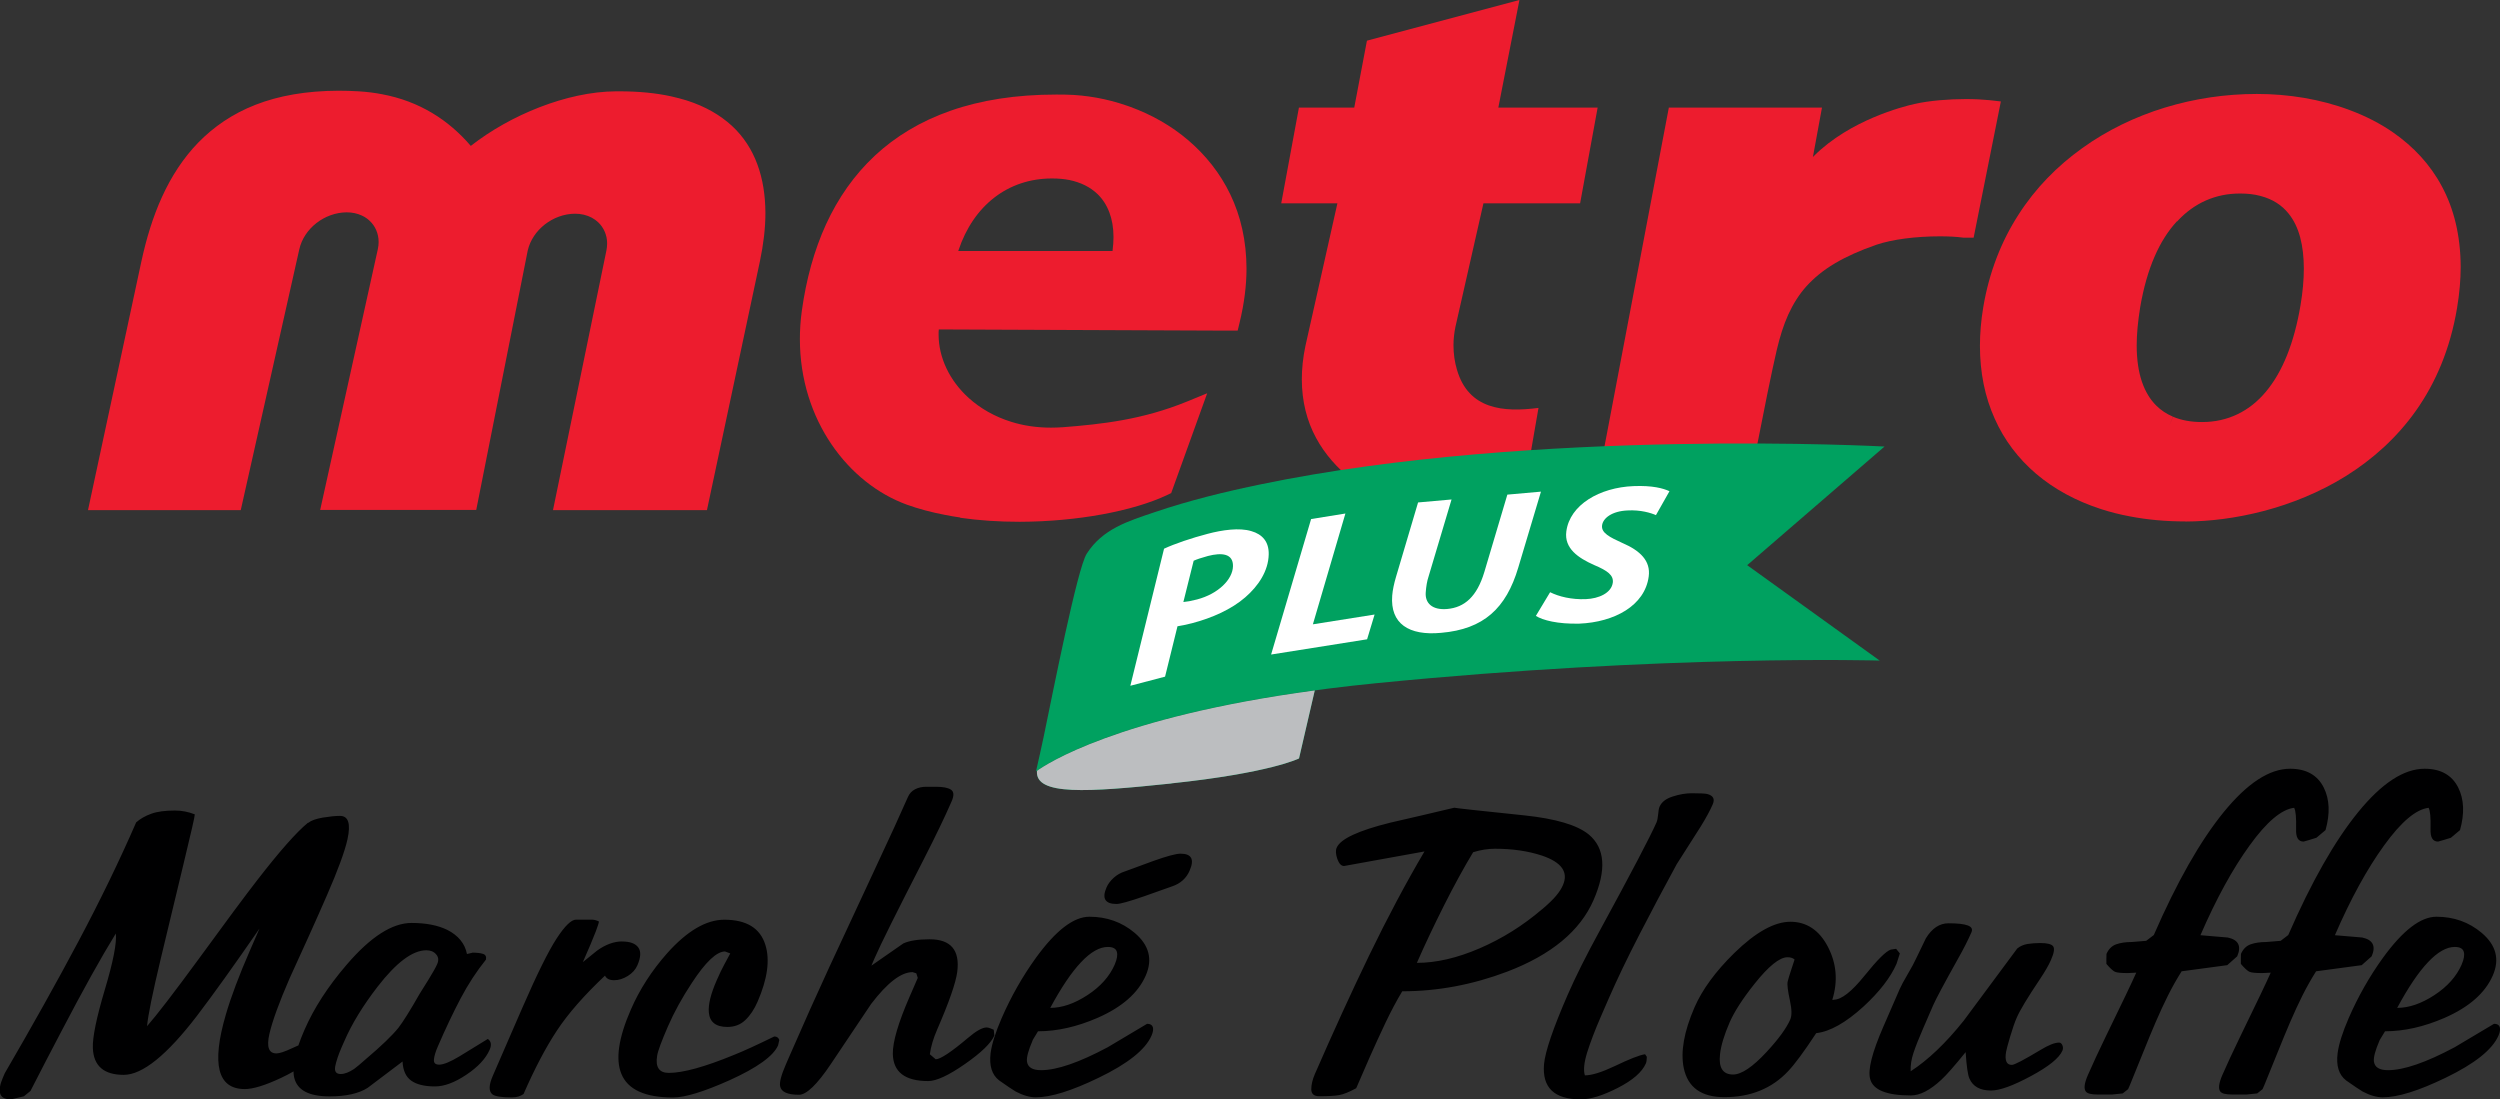 <?xml version="1.0" encoding="UTF-8"?>
<svg xmlns="http://www.w3.org/2000/svg" version="1.1" viewBox="0 0 293.76 129.18">
  <rect x="0" y="0" width="293.76" height="129.18" fill="#333333" stroke="none"/>
  <!-- Generator: Adobe Illustrator 30.0.0, SVG Export Plug-In . SVG Version: 2.1.1 Build 123)  -->
  <g isolation="isolate">
    <g id="Marché_Plouffe">
      <path d="M289.26,113.32c.27-.62.35-1.13.24-1.49-.11-.37-.46-.56-1.06-.56-.96,0-2.01.59-3.14,1.79-1.13,1.19-2.34,2.99-3.62,5.37,1.38,0,2.84-.5,4.37-1.5,1.53-1,2.6-2.2,3.21-3.6M279.61,122.25c-.5,1.16-.72,1.97-.67,2.46.09.7.64,1.04,1.66,1.04,1.86,0,4.47-.9,7.84-2.7,1.53-.9,3.07-1.82,4.62-2.75.36,0,.58.13.67.38.08.26.03.59-.15,1.01-.72,1.65-2.79,3.3-6.21,4.95-3.16,1.53-5.62,2.3-7.39,2.3-.72,0-1.51-.23-2.36-.68-.36-.21-1.01-.65-1.95-1.31-.85-.66-1.18-1.73-.99-3.2.14-1.08.58-2.46,1.31-4.14,1.1-2.52,2.44-4.88,4.02-7.07,2.33-3.21,4.42-4.82,6.28-4.82,2.04,0,3.81.63,5.3,1.88,1.71,1.44,2.16,3.11,1.32,5.03-.9,2.06-2.79,3.72-5.68,4.98-2.4,1.04-4.73,1.57-6.98,1.57-.22.36-.43.71-.63,1.04ZM268,110.54l.88-.67c2.72-6.24,5.46-11.06,8.22-14.45,2.77-3.39,5.36-5.09,7.8-5.09,1.89,0,3.21.74,3.95,2.21.69,1.38.76,3.05.21,5l-1.07.9c-.31.09-.58.17-.81.25-.23.07-.46.14-.7.2-.63,0-.92-.5-.88-1.49.03-1.32-.04-2.15-.23-2.48-1.49.18-3.23,1.65-5.23,4.42-2,2.76-3.93,6.28-5.78,10.55,1.07.09,2.14.18,3.21.27,1.26.27,1.63,1.01,1.11,2.21l-1.17,1.04c-1.78.24-3.57.48-5.36.72-.59.94-1.12,1.88-1.6,2.84-.48.96-.96,2-1.44,3.11-.37.85-.95,2.25-1.74,4.22-.8,1.97-1.23,3.03-1.29,3.18l-.22.5-.63.5-1.25.13h-1.69c-.77,0-1.23-.12-1.4-.36-.25-.33-.17-.98.25-1.94.55-1.26,1.24-2.75,2.07-4.46,1.96-4.02,3.16-6.54,3.61-7.56l-1.01.05c-.78,0-1.28-.05-1.51-.16-.22-.11-.56-.41-.99-.92-.01-.39,0-.78.01-1.17.25-.57.63-.95,1.14-1.13.51-.18,1.12-.27,1.81-.27l1.72-.14ZM252.2,110.54l.88-.67c2.72-6.24,5.46-11.06,8.22-14.45,2.77-3.39,5.36-5.09,7.8-5.09,1.89,0,3.21.74,3.95,2.21.69,1.38.76,3.05.21,5l-1.07.9c-.31.09-.58.17-.81.25-.23.07-.46.14-.7.2-.63,0-.92-.5-.88-1.49.03-1.32-.04-2.15-.23-2.48-1.49.18-3.23,1.65-5.23,4.42-2,2.76-3.93,6.28-5.78,10.55,1.07.09,2.14.18,3.21.27,1.26.27,1.63,1.01,1.11,2.21l-1.17,1.04c-1.78.24-3.57.48-5.36.72-.59.94-1.12,1.88-1.6,2.84-.48.96-.96,2-1.44,3.11-.37.85-.95,2.25-1.74,4.22-.8,1.97-1.23,3.03-1.29,3.18l-.22.5-.63.5-1.25.13h-1.69c-.77,0-1.23-.12-1.4-.36-.25-.33-.17-.98.25-1.94.55-1.26,1.24-2.75,2.07-4.46,1.96-4.02,3.16-6.54,3.61-7.56l-1.01.05c-.78,0-1.28-.05-1.51-.16-.22-.11-.56-.41-.99-.92-.01-.39,0-.78.01-1.17.25-.57.63-.95,1.14-1.13.51-.18,1.12-.27,1.81-.27l1.72-.14ZM237.05,111.44c.33-.27.73-.44,1.19-.52.47-.07.97-.11,1.51-.11.81,0,1.31.13,1.5.38.19.26.11.79-.25,1.6-.27.63-.71,1.38-1.29,2.25-1.45,2.16-2.37,3.68-2.74,4.55-.24.54-.49,1.29-.78,2.25-.28.96-.44,1.55-.47,1.76-.17,1.02.05,1.53.68,1.53.3,0,1.42-.59,3.37-1.76.94-.57,1.66-.86,2.17-.86.18,0,.31.1.4.32.09.21.09.42,0,.63-.38.87-1.62,1.87-3.71,2.99-2.1,1.13-3.65,1.69-4.67,1.69-1.29,0-2.14-.47-2.54-1.4-.19-.39-.34-1.43-.45-3.11-1.31,1.62-2.26,2.7-2.85,3.24-1.32,1.23-2.51,1.85-3.59,1.85-2.85,0-4.45-.65-4.78-1.94-.29-1.05.22-3.09,1.54-6.12l1.94-4.46c.16-.36.46-.93.92-1.71.46-.78.81-1.43,1.04-1.94.24-.51.61-1.28,1.11-2.3.72-1.17,1.6-1.76,2.65-1.76s1.8.08,2.26.25c.45.16.6.43.45.79-.39.9-.92,1.95-1.6,3.15-1.61,2.88-2.58,4.7-2.91,5.45l-1.19,2.75c-.5,1.14-.87,2.09-1.12,2.84-.25.75-.36,1.47-.33,2.16,2.04-1.32,4.12-3.3,6.23-5.94,2.1-2.82,4.2-5.66,6.31-8.51ZM210.04,112.48c-.93,0-2.23,1.05-3.89,3.14-1.4,1.76-2.36,3.26-2.9,4.49-.65,1.49-1.03,2.75-1.14,3.77-.18,1.58.33,2.38,1.53,2.38.99,0,2.31-.89,3.94-2.65,1.41-1.52,2.34-2.8,2.78-3.81.2-.45.19-1.19-.03-2.2-.26-1.2-.35-1.95-.27-2.27.08-.32.21-.76.4-1.33.18-.56.32-.98.41-1.25-.19-.18-.47-.27-.83-.27ZM215.47,117.47c.9,0,2.1-.94,3.61-2.81,1.51-1.88,2.54-2.9,3.1-3.08l.62-.09.44.54-.39,1.22c-.71,1.62-2.01,3.3-3.9,5.04-2.08,1.89-3.93,2.93-5.54,3.11-1.42,2.16-2.52,3.65-3.29,4.46-1.91,2.04-4.41,3.06-7.5,3.06-2.7,0-4.29-1.14-4.77-3.41-.4-1.91.03-4.3,1.26-7.14.91-2.09,2.47-4.22,4.67-6.38,2.51-2.45,4.71-3.68,6.6-3.68s3.39.98,4.41,2.95,1.19,4.04.51,6.23h.18ZM193.29,123.86l.22.32c0,.15-.01.29-.03.43-.01.13-.04.25-.08.34-.44,1.02-1.54,1.98-3.3,2.88-1.76.9-3.21,1.35-4.35,1.35-3.12,0-4.56-1.38-4.32-4.14.14-1.5,1.07-4.22,2.78-8.15.9-2.07,2.17-4.61,3.81-7.61,3.71-6.81,5.92-11.03,6.63-12.65.09-.21.15-.53.19-.95.03-.42.09-.72.17-.9.24-.54.75-.94,1.55-1.19.8-.26,1.55-.38,2.24-.38.96,0,1.56.03,1.81.09.7.18.92.59.64,1.22-.31.72-.78,1.58-1.39,2.57-.95,1.5-1.9,2.99-2.84,4.46-1.48,2.7-2.93,5.45-4.37,8.24-1.44,2.79-2.64,5.3-3.61,7.52l-.94,2.16c-.69,1.59-1.22,2.99-1.6,4.19-.37,1.2-.46,2.1-.27,2.7.81,0,1.97-.36,3.49-1.08,1.75-.84,2.94-1.31,3.58-1.4ZM181.2,106.85c.77-.66,1.33-1.2,1.67-1.62.35-.42.61-.82.78-1.22.67-1.53-.15-2.69-2.45-3.47-1.63-.54-3.47-.81-5.54-.81-.81,0-1.66.13-2.56.41-1.07,1.77-2.21,3.85-3.41,6.23-1.2,2.39-2.27,4.64-3.2,6.77,2.28,0,4.74-.57,7.38-1.71,2.64-1.14,5.09-2.67,7.33-4.59ZM159.36,127.87c-.83.45-1.5.72-2.01.81-.5.09-1.29.13-2.35.13-.61,0-.91-.27-.92-.81,0-.54.14-1.14.42-1.79,2.13-4.88,4.25-9.54,6.39-13.96,2.14-4.42,4.3-8.48,6.49-12.2-3.17.57-6.31,1.14-9.45,1.71-.33,0-.59-.28-.79-.83-.19-.56-.22-1-.07-1.33.44-1.02,2.53-2,6.28-2.93,2.51-.57,5.01-1.16,7.53-1.76.27.06,3.02.36,8.24.9,3.69.39,6.22,1.14,7.57,2.25,1.91,1.59,2.1,4.16.56,7.7-1.58,3.63-4.97,6.44-10.17,8.42-4.05,1.53-8.15,2.3-12.31,2.3-.65,1.07-1.31,2.32-1.98,3.72-.67,1.41-1.29,2.77-1.87,4.08l-1.56,3.59ZM130.99,113.32c.27-.62.35-1.13.24-1.49-.11-.37-.46-.56-1.06-.56-.96,0-2.01.59-3.14,1.79-1.13,1.19-2.34,2.99-3.62,5.37,1.38,0,2.84-.5,4.37-1.5,1.53-1,2.6-2.2,3.21-3.6ZM139.79,102.3c-.39.9-1.08,1.52-2.06,1.85-1.32.48-2.42.87-3.3,1.17-1.73.6-2.81.9-3.23.9-1.35,0-1.74-.65-1.18-1.94.18-.42.47-.8.86-1.15.39-.35.83-.59,1.31-.74,1.36-.51,2.47-.92,3.32-1.22,1.6-.57,2.67-.86,3.21-.86,1.29,0,1.65.66,1.07,1.98ZM121.34,122.25c-.5,1.16-.72,1.97-.67,2.46.09.7.64,1.04,1.66,1.04,1.86,0,4.47-.9,7.84-2.7,1.53-.9,3.07-1.82,4.62-2.75.36,0,.58.13.67.38.08.26.03.59-.15,1.01-.72,1.65-2.79,3.3-6.21,4.95-3.16,1.53-5.62,2.3-7.39,2.3-.72,0-1.51-.23-2.36-.68-.36-.21-1.01-.65-1.95-1.31-.85-.66-1.18-1.73-1-3.2.14-1.08.58-2.46,1.31-4.14,1.1-2.52,2.44-4.88,4.02-7.07,2.33-3.21,4.42-4.82,6.28-4.82,2.04,0,3.81.63,5.3,1.88,1.71,1.44,2.16,3.11,1.32,5.03-.9,2.06-2.79,3.72-5.68,4.98-2.4,1.04-4.73,1.57-6.98,1.57-.22.36-.43.71-.63,1.04ZM102.39,113.47c1.25-.87,2.5-1.74,3.75-2.61.71-.33,1.75-.49,3.1-.49,2.49,0,3.57,1.28,3.24,3.83-.17,1.29-.96,3.56-2.37,6.8-.44,1.02-.73,1.98-.85,2.88l.69.59c.54,0,1.81-.84,3.8-2.52.95-.81,1.68-1.22,2.19-1.22.12,0,.27.04.45.11.18.08.3.13.38.16l.07.68c-.39.9-1.55,2.02-3.46,3.35-1.92,1.34-3.36,2-4.32,2-2.73,0-4.11-1.07-4.15-3.2-.02-1.41.64-3.65,1.97-6.71l.96-2.21-.17-.54-.44-.14c-1.35,0-2.97,1.25-4.87,3.74-1.55,2.31-3.13,4.67-4.74,7.07-1.61,2.4-2.86,3.6-3.73,3.6-1.35,0-2.09-.33-2.22-.99-.1-.45.12-1.31.67-2.57l.49-1.13c1.61-3.69,3.15-7.14,4.63-10.34,1.48-3.2,3.21-6.91,5.17-11.11,1.97-4.21,3.32-7.16,4.05-8.84.18-.42.47-.73.85-.92.39-.2.82-.29,1.3-.29h1.17c.81,0,1.39.11,1.74.34.35.23.38.68.08,1.37-.81,1.86-1.91,4.14-3.29,6.84-3.17,6.18-5.1,10.05-5.77,11.61l-.37.86ZM85.2,111.8c-.99,0-2.29,1.23-3.9,3.69-1.15,1.74-2.09,3.45-2.82,5.13-.74,1.71-1.17,2.85-1.26,3.42-.23,1.35.23,2.03,1.37,2.03,1.68,0,4.24-.71,7.67-2.12,1.13-.45,2.7-1.17,4.72-2.16.3,0,.5.14.59.41l-.14.63c-.55,1.26-2.45,2.63-5.7,4.1-3.02,1.35-5.23,2.03-6.64,2.03-3.3,0-5.33-.93-6.08-2.79-.7-1.71-.33-4.22,1.11-7.52,1.04-2.4,2.48-4.62,4.29-6.66,2.34-2.61,4.57-3.92,6.7-3.92,2.61,0,4.22.99,4.83,2.97.55,1.77.24,3.99-.92,6.66-.39.9-.87,1.62-1.44,2.16-.56.54-1.27.81-2.11.81-1.35,0-2.08-.57-2.18-1.71-.08-.93.23-2.19.93-3.78.33-.75.63-1.39.92-1.91.29-.53.51-.94.67-1.24l-.62-.23ZM73.1,110.63c.93,0,1.56.23,1.9.7.34.46.3,1.16-.1,2.09-.22.51-.6.93-1.13,1.26-.53.33-1.07.5-1.61.5s-.9-.18-1.07-.54c-2.45,2.31-4.33,4.46-5.64,6.44-1.31,1.98-2.62,4.47-3.93,7.47-.17.12-.36.22-.58.29-.21.07-.48.11-.81.11-1.2,0-1.96-.12-2.27-.36-.44-.36-.43-1.08.04-2.16l.92-2.12c.2-.45.61-1.4,1.24-2.86.63-1.46,1.08-2.48,1.34-3.08,1.7-3.9,3.03-6.59,4-8.08.97-1.49,1.73-2.23,2.29-2.23h1.82c.29,0,.58.07.87.22-.02.18-.15.58-.38,1.19-.24.62-.45,1.13-.63,1.55l-.88,2.03c.56-.45,1.11-.9,1.67-1.35,1-.72,1.99-1.08,2.95-1.08ZM40.04,126.2c.45,0,.97-.2,1.56-.59.26-.18.73-.58,1.41-1.18,1.81-1.53,3.07-2.75,3.8-3.65.54-.7,1.38-2.03,2.51-4.02.18-.27.52-.82,1.03-1.65.51-.83.85-1.43,1.02-1.82.2-.46.16-.84-.13-1.16-.28-.32-.66-.47-1.14-.47-1.62,0-3.53,1.43-5.74,4.29-1.72,2.23-3.03,4.37-3.91,6.41l-.3.68c-.39.9-.64,1.65-.76,2.26-.11.6.1.9.64.9ZM55.47,111.94c.54,0,.96.04,1.27.14.31.09.43.32.36.68-1.11,1.38-2.1,2.9-2.97,4.55-.87,1.65-1.77,3.54-2.69,5.67-.26.6-.41,1.1-.45,1.51-.04.41.16.61.61.61.51,0,1.3-.32,2.38-.97,1.08-.65,2.19-1.33,3.34-2.05.39.27.47.69.22,1.26-.46,1.05-1.37,2.03-2.75,2.95-1.37.92-2.6,1.37-3.68,1.37-1.23,0-2.16-.23-2.79-.68-.63-.45-.97-1.2-1.02-2.25-1.38,1.03-2.74,2.06-4.09,3.09-1.04.67-2.54,1.01-4.49,1.01-2.4,0-3.78-.72-4.14-2.17-.3-1.23.09-3.11,1.19-5.63,1.11-2.56,2.77-5.12,4.96-7.67,2.81-3.28,5.35-4.91,7.63-4.91,1.68,0,3.08.27,4.19.81,1.3.66,2.08,1.61,2.32,2.84l.6-.14ZM36.23,96.68c.33-.27.9-.47,1.7-.61.81-.13,1.48-.2,2.02-.2.99,0,1.28.92.88,2.75-.31,1.41-1.12,3.62-2.43,6.62-.69,1.59-1.41,3.2-2.15,4.84-.74,1.64-1.48,3.26-2.22,4.88-1.24,2.85-2.03,5.03-2.38,6.55-.34,1.52-.07,2.27.83,2.27.36,0,.97-.2,1.84-.61.87-.41,1.45-.61,1.75-.61.27.14.46.22.56.26l.08.96-.08.17c-.37.85-1.57,1.75-3.61,2.71-1.85.87-3.27,1.31-4.26,1.31-3.18,0-3.93-2.91-2.23-8.73.61-2.1,1.57-4.65,2.88-7.65l1.08-2.48c-3,4.35-5.45,7.77-7.35,10.26-3.54,4.62-6.41,6.93-8.6,6.93-2.34,0-3.55-1.05-3.63-3.15-.05-1.26.42-3.54,1.4-6.84.99-3.3,1.42-5.51,1.3-6.62-1.74,2.82-3.87,6.66-6.41,11.52-1.23,2.34-2.44,4.67-3.62,6.98l-.77.63c-.5.12-1,.24-1.51.36-.72,0-1.15-.23-1.28-.68-.13-.45-.03-1.07.31-1.85l.23-.54c3.21-5.52,6.1-10.68,8.65-15.48,2.55-4.8,4.82-9.47,6.79-14,.48-.42,1.07-.76,1.77-1.01.7-.26,1.63-.38,2.8-.38.78,0,1.56.15,2.32.45.02.15-.42,2.1-1.33,5.85-.79,3.27-1.68,6.96-2.66,11.07-.98,4.11-1.52,6.77-1.62,7.97,1.13-1.29,3.14-3.9,6.02-7.83,3.21-4.41,5.53-7.53,6.95-9.36,2.6-3.36,4.58-5.6,5.93-6.71Z" fill="#000001"/>
    </g>
    <g id="Metro">
      <path d="M255.79,26.01c-1.02,1.11-1.91,2.49-2.63,4.17-.73,1.68-1.29,3.65-1.68,5.92-.27,1.68-.41,3.16-.41,4.47v.02c0,3.4.89,5.65,2.28,7.05.58.58,1.25,1.01,1.98,1.32l-.44,1.07.45-1.06c1.02.43,2.17.62,3.36.62h.09c1.5,0,2.88-.32,4.13-.92,1.25-.6,2.36-1.48,3.33-2.64.98-1.17,1.81-2.6,2.49-4.3.68-1.7,1.21-3.66,1.58-5.86.26-1.55.39-2.99.39-4.31s-.14-2.59-.43-3.67c-.29-1.08-.73-2.01-1.35-2.78-.8-1.01-1.9-1.72-3.33-2.09-.7-.19-1.48-.28-2.33-.28h-.1c-2.79,0-5.34,1.08-7.36,3.29M256.77,61.27c-2.29,0-4.45-.2-6.48-.59-1.19-.22-2.33-.51-3.41-.86-2.94-.95-5.51-2.35-7.62-4.14-2.1-1.79-3.76-3.97-4.88-6.5-1.14-2.53-1.73-5.4-1.73-8.55,0-1.45.13-2.96.39-4.53.69-4.11,2.12-7.74,4.13-10.86,2-3.13,4.57-5.74,7.51-7.84,5.86-4.21,13.2-6.36,20.48-6.36h.08c3.59,0,7.39.59,10.87,1.9,1.83.68,3.59,1.57,5.17,2.68,2.29,1.61,4.26,3.67,5.65,6.28,1.4,2.6,2.19,5.73,2.21,9.44,0,1.52-.14,3.14-.43,4.87-.8,4.79-2.51,8.76-4.8,12.01-2.29,3.25-5.16,5.78-8.26,7.72-6.19,3.85-13.33,5.32-18.78,5.34h0s-.07,0-.07,0Z" fill="#ed1c2e"/>
      <path d="M196.09,12.64h18s-.74,4.07-1.04,5.67l-.03.14.1-.1c2.15-2.15,4.77-3.59,7.02-4.55,2.26-.96,4.16-1.44,4.87-1.59.85-.2,1.83-.33,2.87-.43,1.03-.09,2.11-.14,3.13-.14s1.97.05,2.76.13l1.34.15-3.2,16.01h-1.17c-.88-.12-1.83-.16-2.81-.16-1.39,0-2.81.09-4.1.26-1.29.17-2.46.43-3.32.72-1.94.67-3.56,1.4-4.91,2.2-1.35.8-2.43,1.69-3.33,2.68-.89.99-1.57,2.09-2.14,3.33-.56,1.24-.99,2.62-1.35,4.15-1.2,5.11-3.76,18.77-3.76,18.77l-17.9.02,8.98-47.28" fill="#ed1c2e"/>
      <path d="M158.9,56.41c-1.75-1.38-3.24-3.06-4.26-4.96-1.06-1.96-1.67-4.26-1.67-6.88,0-1.23.13-2.53.42-3.91l3.76-16.77h-6.6l2.08-11.25h6.5l1.49-7.86,17.92-4.78-2.48,12.64h11.67l-2.06,11.25h-11.36l-3.29,14.51c-.15.73-.23,1.46-.23,2.17,0,1,.14,1.98.41,2.88,1.36,4.66,5.44,5.02,9.58,4.48l-2.08,11.98s-3.18.74-7.39.74h-.02c-4.26.12-8.87-1.47-12.38-4.24" fill="#ed1c2e"/>
      <path d="M130.73,29.48v-.03c.07-.55.11-1.08.11-1.57v-.04c0-2.14-.67-3.88-1.89-5.05-.85-.81-1.95-1.36-3.3-1.64-.62-.12-1.28-.18-1.99-.18h-.09c-5.1.01-9.18,3.14-10.95,8.46l-.02.06h18.13M112.84,60.81c-.61-.09-1.22-.19-1.81-.31-1.57-.3-3.08-.7-4.47-1.2-6.86-2.49-12.56-9.93-12.57-19.43v-.02c0-1.09.07-2.2.23-3.34.51-3.67,1.44-7.09,2.85-10.17,1.41-3.06,3.3-5.78,5.72-8.04,2.41-2.25,5.38-4.06,8.91-5.29,3.54-1.24,7.66-1.9,12.43-1.9.38,0,.76,0,1.14.01,2.37.05,4.79.48,7.1,1.28.17.06.32.11.46.16,2.46.9,4.8,2.21,6.82,3.94,2.01,1.73,3.72,3.84,4.92,6.35,1.21,2.52,1.89,5.42,1.9,8.7,0,1.97-.26,4.09-.81,6.35l-.23.95h-1.04l-34.08-.14v.04c-.02.19-.02.38-.02.57,0,2.67,1.27,5.4,3.56,7.46,1.33,1.2,3.02,2.18,4.99,2.79,1.4.44,2.96.68,4.65.68.46,0,.93-.02,1.4-.05,4.61-.36,9.35-.88,14.57-3.01l2.39-.98-4.23,11.73-.44.21c-4.01,1.91-10.63,3.14-17.32,3.16h-.1c-2.34,0-4.69-.15-6.93-.47" fill="#ed1c2e"/>
      <path d="M37.62,59.93l6.77-30.62c.07-.31.1-.6.1-.87v-.02c0-.97-.4-1.87-1.05-2.47-.27-.26-.58-.47-.94-.63-.51-.24-1.12-.37-1.77-.37h0c-2.6.02-5.01,1.9-5.56,4.34l-6.88,30.65H10.34l6.28-29.25c.57-2.63,1.34-5.19,2.42-7.56,1.08-2.37,2.48-4.55,4.27-6.39,1.79-1.83,4-3.37,6.72-4.43,2.72-1.06,5.93-1.64,9.76-1.65.75,0,1.54.02,2.34.07.96.06,1.88.17,2.75.34,4.45.83,7.85,3.06,10.41,6.04l.03.04.03-.03c2.31-1.8,5.1-3.38,8.05-4.52,2.95-1.14,6.04-1.85,8.98-1.87h.36c2.32,0,4.36.2,6.16.6.62.14,1.22.3,1.78.47,2.2.7,3.96,1.73,5.33,2.99,1.37,1.27,2.36,2.81,2.99,4.54.64,1.73.93,3.64.94,5.7,0,1.8-.23,3.68-.64,5.64l-6.23,29.27h-18.09l6.27-30.47c.06-.29.09-.58.09-.86v-.02c0-.97-.4-1.86-1.06-2.48-.22-.21-.47-.38-.76-.54-.55-.29-1.22-.46-1.95-.46h0c-2.59.02-5,1.89-5.56,4.33l-6.05,30.48h-18.35" fill="#ed1c2e"/>
    </g>
    <g id="Layer_4">
      <path d="M221.45,52.47s-41.08-2.23-73.21,4.42c-4.26.88-8.5,1.91-12.59,3.3-3.11,1.05-6.1,1.96-7.96,4.88-1.1,1.72-3.97,16.27-5.06,21.53-.28,1.36-.6,2.71-.9,4.06,0,0,9.22-7.33,39.97-10.38,34.25-3.4,59.17-2.66,59.17-2.66l-15.57-11.21,16.14-13.94" fill="#00a160"/>
      <path d="M137.64,92.05c11.66-1.23,15-2.93,15-2.93l1.85-7.99c-23.28,3.14-31.61,8.7-32.64,9.45-.25,2.94,5.93,2.51,15.8,1.48" fill="#00a160"/>
      <path d="M139.06,70.74c.43-.04.89-.12,1.59-.3,2.52-.66,4.2-2.37,4.23-3.91.03-1.49-1.31-1.62-2.94-1.2-.78.21-1.33.4-1.68.56l-1.21,4.85M136.79,64.47c1.25-.58,3.22-1.25,5.1-1.74,1.73-.46,3.75-.75,5.15-.32,1.29.37,2.07,1.24,2.04,2.73-.04,1.95-1.21,3.71-2.76,5.05-1.61,1.4-3.88,2.42-6.25,3.04-.7.18-1.28.29-1.71.36l-1.46,5.92-4.08,1.07,3.96-16.1Z" fill="#fff"/>
      <polygon points="154.06 60.99 158.09 60.34 154.27 73.36 161.52 72.21 160.64 75.12 149.36 76.91 154.06 60.99" fill="#fff"/>
      <path d="M170.56,58.7l-2.7,9.05c-.18.54-.28,1.16-.33,1.85-.1,1.24.73,2.11,2.51,1.96,2.05-.18,3.51-1.45,4.38-4.36l2.7-9.08,3.95-.35-2.67,8.93c-1.42,4.77-4.05,7.23-9.06,7.66-3.8.36-6-1.08-5.75-4.37.05-.66.22-1.43.44-2.18l2.6-8.77,3.94-.35" fill="#fff"/>
      <path d="M182.15,69.59c1.02.51,2.51.88,4.2.81,1.52-.06,2.99-.72,3.16-1.93.11-.87-.6-1.41-2.2-2.08-1.84-.82-3.53-1.94-3.26-3.95.41-3.12,3.9-5.16,7.9-5.32,2.23-.09,3.48.26,4.22.6l-1.59,2.81c-.56-.25-1.81-.64-3.34-.55-1.83.08-2.88.9-2.99,1.75-.12.9.92,1.4,2.38,2.07,2.1.9,3.35,2.11,3.1,3.94-.45,3.44-4.06,5.37-8.15,5.54-2.56.06-4.3-.4-5.11-.91l1.66-2.76" fill="#fff"/>
      <path d="M137.64,92.05c11.66-1.23,15-2.93,15-2.93l1.85-7.99c-23.28,3.14-31.61,8.7-32.64,9.45-.25,2.94,5.93,2.51,15.8,1.48" fill="#bcbec0" mix-blend-mode="multiply"/>
    </g>
  </g>
</svg>